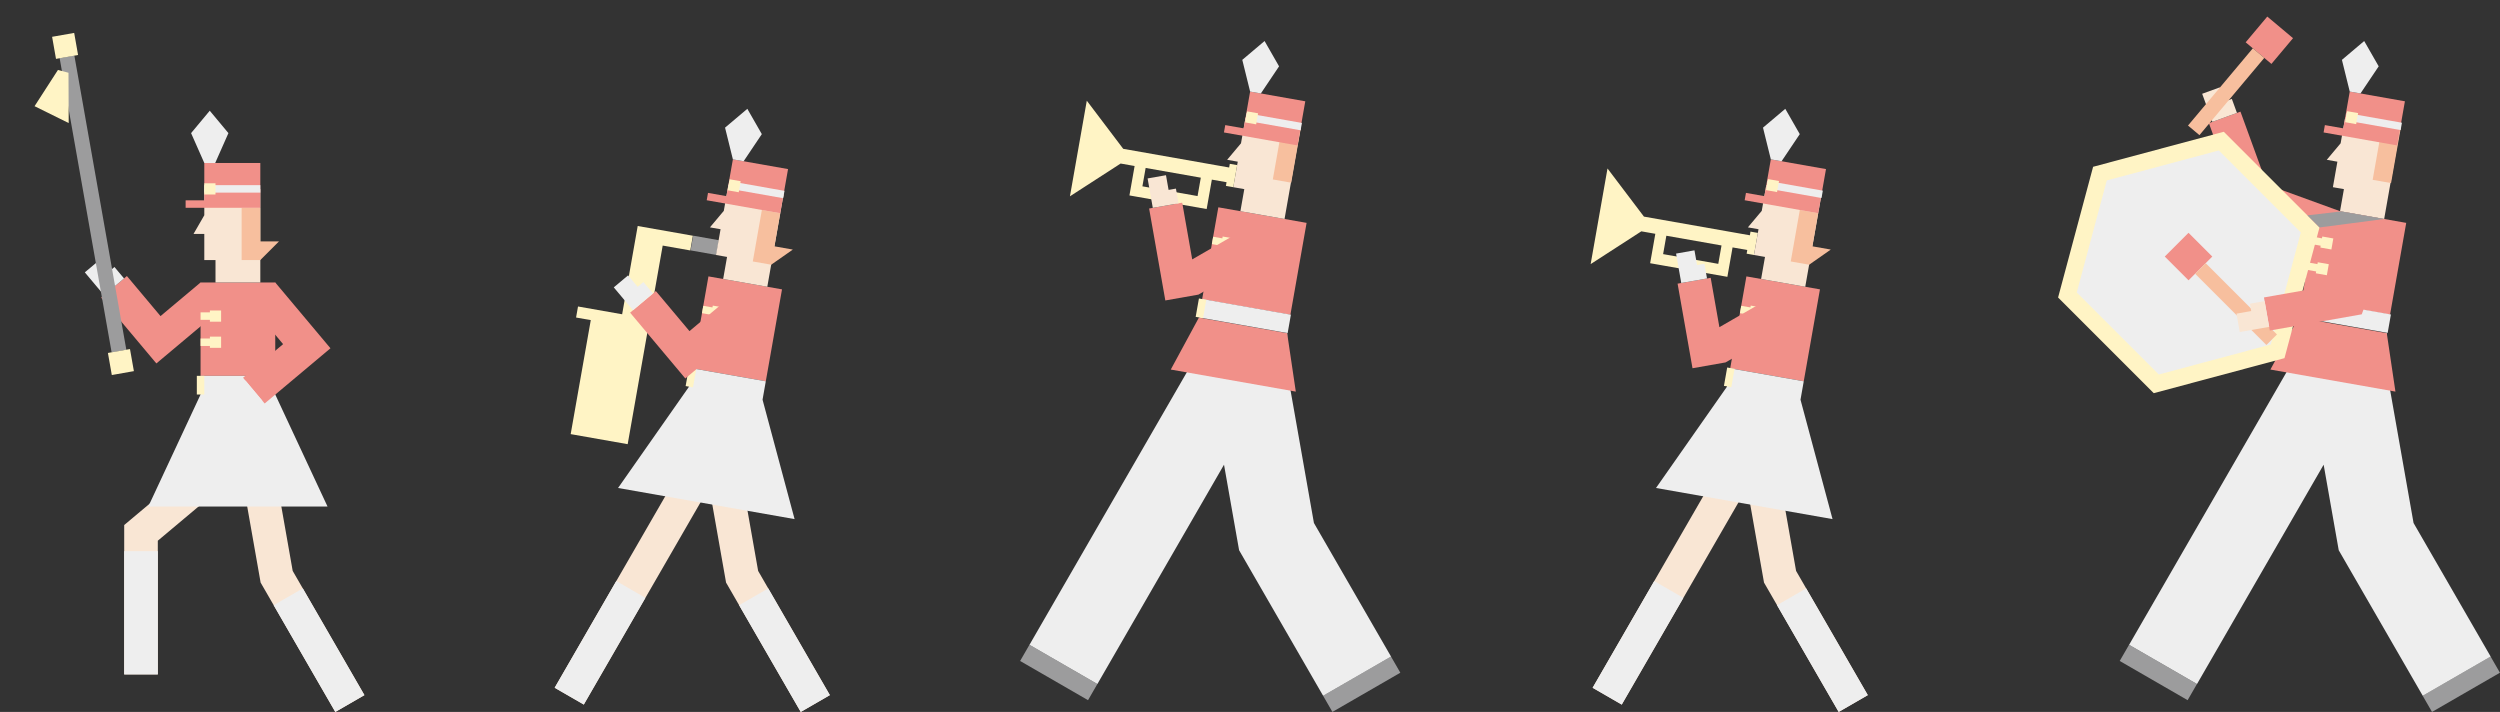 <?xml version="1.0" encoding="utf-8"?>
<!-- Generator: Adobe Illustrator 27.0.0, SVG Export Plug-In . SVG Version: 6.00 Build 0)  -->
<svg version="1.1" id="レイヤー_1" xmlns="http://www.w3.org/2000/svg" xmlns:xlink="http://www.w3.org/1999/xlink" x="0px"
	 y="0px" viewBox="0 0 642.674 183.018" style="enable-background:new 0 0 642.674 183.018;" xml:space="preserve">
<rect x="0" y="0" width="642.674" height="183.018" fill="#333333" stroke="none"/>
<style type="text/css">
	.st0{fill:#9C9C9D;}
	.st1{fill:#EEEEEE;}
	.st2{fill:#F19089;}
	.st3{fill:#FFF4C5;}
	.st4{fill:#F9E6D4;}
	.st5{fill:#F7BF9E;}
	.st6{display:none;}
	.st7{display:inline;}
</style>
<g>
	<g>
		<g>
			<g>
				
					<rect x="262.096" y="170.479" transform="matrix(0.866 0.5 -0.5 0.866 122.904 -112.926)" class="st0" width="20.16" height="4.8"/>
				<g>
					
						<rect x="339.983" y="173.499" transform="matrix(0.866 -0.5 0.5 0.866 -41.05 198.598)" class="st0" width="20.16" height="4.8"/>
					<polygon class="st1" points="337.77,134.447 330.886,95.405 330.886,85.656 307.846,85.656 
						307.846,90.937 264.646,165.76 282.105,175.84 303.705,138.429 314.657,119.459 
						318.534,141.448 340.134,178.861 357.593,168.781 					"/>
				</g>
			</g>
			<g>
				<polygon class="st2" points="333.113,100.671 300.969,95.003 308.196,81.655 330.886,85.656 
									"/>
				<polygon class="st2" points="313.197,53.293 309.03,76.928 331.72,80.929 335.887,57.294 
					324.542,55.293 				"/>
				<g>
					<polygon class="st3" points="314.311,60.8 314.227,61.273 311.864,60.856 311.53,62.747 
						313.894,63.164 313.81,63.637 316.647,64.137 317.147,61.3 					"/>
					<polygon class="st3" points="313.144,67.418 313.06,67.891 310.697,67.474 310.363,69.365 
						312.727,69.782 312.643,70.255 315.48,70.755 315.98,67.918 					"/>
				</g>
				
					<rect x="317.558" y="69.772" transform="matrix(0.174 -0.985 0.985 0.174 184.34 382.273)" class="st1" width="4.8" height="23.04"/>
				
					<rect x="306.213" y="78.332" transform="matrix(0.174 -0.985 0.985 0.174 176.935 369.447)" class="st3" width="4.8" height="1.92"/>
			</g>
			<g>
				<polygon class="st4" points="334.382,32.658 320.201,30.158 319.024,36.835 315.461,41.081 
					318.19,41.562 317.034,48.121 319.87,48.621 318.87,54.293 330.215,56.294 				"/>
				
					<rect x="328.368" y="32.132" transform="matrix(0.985 0.174 -0.174 0.985 11.855 -56.84)" class="st5" width="4.8" height="14.4"/>
				<polygon class="st2" points="321.368,23.54 319.701,32.994 314.974,32.16 314.64,34.051 
					333.549,37.386 335.549,26.04 				"/>
				
					<rect x="326.342" y="24.149" transform="matrix(0.174 -0.985 0.985 0.174 239.594 348.234)" class="st1" width="1.92" height="14.4"/>
				
					<rect x="320.19" y="28.909" transform="matrix(0.174 -0.985 0.985 0.174 235.892 341.822)" class="st3" width="2.88" height="2.88"/>
				<polygon class="st1" points="321.368,23.54 319.354,15.386 325.082,10.547 328.808,17.053 
					324.128,24.026 				"/>
			</g>
		</g>
		<path class="st3" d="M316.143,42.115l-0.167,0.945l-27.228-4.801l-9.366-12.374
			l-4.334,24.581l13.033-8.425l3.593,0.634l-1.333,7.563l19.854,3.501l0.5-2.837
			l0.834-4.727l3.782,0.666l-0.167,0.946l1.891,0.333l1-5.673L316.143,42.115z
			 M307.858,50.402l-14.181-2.501l0.833-4.727l14.181,2.5L307.858,50.402z"/>
		<g>
			<polygon class="st2" points="324.542,56.253 306.481,66.681 303.91,52.101 295.401,53.601 
				299.569,77.236 308.078,75.736 328.862,63.736 			"/>
			<polygon class="st4" points="302.298,48.486 300.407,48.819 300.407,48.819 299.74,45.038 
				295.013,45.871 296.347,53.434 302.965,52.268 			"/>
		</g>
	</g>
	<g>
		<g>
			<polygon class="st2" points="57.113,79.237 51.559,72.618 41.263,81.257 32.624,70.961 
				26.006,76.515 40.198,93.429 			"/>
			<polygon class="st1" points="29.421,68.637 27.95,69.871 25.482,66.929 21.805,70.015 
				26.741,75.898 31.889,71.579 			"/>
		</g>
		<g>
			<g>
				<polygon class="st4" points="66.898,116.906 61.344,110.287 31.928,134.97 31.928,173.37 
					40.568,173.37 40.568,138.999 				"/>
				<rect x="31.928" y="141.69" class="st1" width="8.64" height="31.68"/>
			</g>
			<g>
				<polygon class="st4" points="75.242,146.762 68.839,110.446 60.33,111.946 66.998,149.762 
					86.198,183.018 93.681,178.697 				"/>
				
					<rect x="77.699" y="151.3" transform="matrix(0.866 -0.5 0.5 0.866 -72.581 63.402)" class="st1" width="8.64" height="31.68"/>
			</g>
			<polygon class="st2" points="51.559,72.618 51.559,96.618 70.759,96.618 70.759,72.618 
				61.159,72.618 			"/>
			<g>
				<polygon class="st3" points="53.959,79.818 53.959,80.298 51.559,80.298 51.559,82.218 
					53.959,82.218 53.959,82.698 56.839,82.698 56.839,79.818 				"/>
				<polygon class="st3" points="53.959,86.538 53.959,87.018 51.559,87.018 51.559,88.938 
					53.959,88.938 53.959,89.418 56.839,89.418 56.839,86.538 				"/>
			</g>
			<g>
				<polygon class="st1" points="70.759,101.418 70.759,96.618 51.559,96.618 51.559,101.418 
					38.119,130.218 84.199,130.218 				"/>
				<rect x="50.599" y="96.618" class="st3" width="1.92" height="4.8"/>
			</g>
		</g>
		<g>
			<polygon class="st4" points="52.519,48.618 52.519,55.338 49.748,60.138 52.519,60.138 
				52.519,66.858 55.399,66.858 55.399,72.618 66.919,72.618 66.919,48.618 			"/>
			<polygon class="st5" points="66.919,62.058 66.919,53.417 62.119,53.417 62.119,66.858 
				66.919,66.858 71.719,62.058 			"/>
			<g>
				<polygon class="st2" points="52.519,41.898 52.519,51.498 47.719,51.498 47.719,53.417 
					52.519,53.417 66.919,53.417 66.919,41.898 				"/>
				<rect x="52.518" y="47.598" class="st1" width="14.4" height="1.92"/>
				<rect x="52.519" y="47.118" class="st3" width="2.88" height="2.88"/>
				<polygon class="st1" points="52.519,41.898 49.12,34.218 53.92,28.458 58.72,34.218 
					55.321,41.898 				"/>
			</g>
		</g>
		<g>
			<polygon class="st2" points="70.759,72.618 64.14,78.172 72.779,88.467 62.484,97.106 
				68.037,103.725 84.952,89.532 			"/>
			<polygon class="st1" points="63.101,97.842 60.159,100.31 61.393,101.781 58.452,104.249 
				61.537,107.926 67.42,102.99 			"/>
		</g>
		<g>
			
				<rect x="-14.496" y="50.538" transform="matrix(-0.174 -0.985 0.985 -0.174 -23.606 85.108)" class="st0" width="76.8" height="3.84"/>
			
				<rect x="13.856" y="8.925" transform="matrix(-0.174 -0.985 0.985 -0.174 8.016 30.337)" class="st3" width="5.76" height="5.76"/>
			
				<rect x="28.192" y="90.23" transform="matrix(-0.174 -0.985 0.985 -0.174 -55.228 139.878)" class="st3" width="5.76" height="5.76"/>
			<polygon class="st3" points="17.607,18.703 17.66,31.637 8.884,27.298 14.9,17.978 			"/>
		</g>
	</g>
	<g>
		<g>
			<g>
				<polygon class="st2" points="582.784,47.463 575.954,28.696 567.835,31.651 576.043,54.204 
					598.596,62.413 601.551,54.293 				"/>
				<polygon class="st4" points="573.738,25.416 571.934,26.073 570.621,22.464 566.11,24.106 
					568.737,31.323 575.052,29.025 				"/>
			</g>
			<g>
				
					<rect x="579.09" y="5.9" transform="matrix(0.766 0.643 -0.643 0.766 143.061 -372.617)" class="st2" width="8.64" height="8.64"/>
				
					<rect x="570.383" y="10.497" transform="matrix(0.766 0.643 -0.643 0.766 148.971 -362.381)" class="st5" width="3.84" height="25.92"/>
			</g>
		</g>
		<g>
			<g>
				
					<rect x="544.777" y="170.479" transform="matrix(0.866 0.5 -0.5 0.866 160.776 -254.267)" class="st0" width="20.16" height="4.8"/>
				<g>
					
						<rect x="622.665" y="173.499" transform="matrix(0.866 -0.5 0.5 0.866 -3.178 339.939)" class="st0" width="20.16" height="4.8"/>
					<polygon class="st1" points="620.452,134.447 613.567,95.405 613.567,85.656 590.528,85.656 
						590.528,90.937 547.327,165.76 564.786,175.84 586.386,138.429 597.338,119.459 
						601.215,141.448 622.815,178.861 640.274,168.781 					"/>
				</g>
			</g>
			<g>
				<polygon class="st2" points="615.794,100.671 583.65,95.003 590.878,81.655 613.567,85.656 
									"/>
				<polygon class="st2" points="595.879,53.293 591.711,76.928 614.401,80.929 618.568,57.294 
					607.223,55.293 				"/>
				<g>
					<polygon class="st3" points="596.992,60.8 596.909,61.273 594.545,60.856 594.211,62.747 
						596.575,63.164 596.492,63.637 599.328,64.137 599.828,61.3 					"/>
					<polygon class="st3" points="595.825,67.418 595.741,67.891 593.378,67.474 593.045,69.365 
						595.408,69.782 595.325,70.255 598.161,70.755 598.661,67.918 					"/>
				</g>
				
					<rect x="600.239" y="69.772" transform="matrix(0.174 -0.985 0.985 0.174 417.934 660.66)" class="st1" width="4.8" height="23.04"/>
				
					<rect x="588.894" y="78.332" transform="matrix(0.174 -0.985 0.985 0.174 410.528 647.834)" class="st3" width="4.8" height="1.92"/>
			</g>
			<g>
				<polygon class="st4" points="617.063,32.658 602.882,30.158 601.705,36.835 598.142,41.081 
					600.872,41.562 599.715,48.121 602.551,48.621 601.551,54.293 612.896,56.294 				"/>
				
					<rect x="611.05" y="32.132" transform="matrix(0.985 0.174 -0.174 0.985 16.15 -105.927)" class="st5" width="4.8" height="14.4"/>
				<polygon class="st2" points="604.049,23.54 602.382,32.994 597.655,32.16 597.322,34.051 
					616.23,37.386 618.23,26.04 				"/>
				
					<rect x="609.023" y="24.149" transform="matrix(0.174 -0.985 0.985 0.174 473.188 626.621)" class="st1" width="1.92" height="14.4"/>
				
					<rect x="602.871" y="28.909" transform="matrix(0.174 -0.985 0.985 0.174 469.486 620.209)" class="st3" width="2.88" height="2.88"/>
				<polygon class="st1" points="604.049,23.54 602.036,15.386 607.763,10.547 611.49,17.053 
					606.809,24.026 				"/>
			</g>
		</g>
		<g>
			<polygon class="st3" points="596.271,58.471 571.674,33.874 538.074,42.877 529.071,76.477 
				553.668,101.074 587.268,92.071 			"/>
			<polygon class="st1" points="591.471,59.757 570.388,38.674 541.588,46.391 533.871,75.191 
				554.954,96.274 583.754,88.557 			"/>
		</g>
		<g>
			<g>
				
					<rect x="558.351" y="61.581" transform="matrix(0.707 -0.707 0.707 0.707 118.203 417.171)" class="st2" width="8.64" height="8.64"/>
				
					<rect x="572.97" y="65.16" transform="matrix(0.707 -0.707 0.707 0.707 113.142 429.389)" class="st5" width="3.84" height="25.92"/>
			</g>
			<g>
				<polygon class="st2" points="607.223,55.293 600.721,73.158 581.998,76.46 583.499,84.969 
					607.134,80.801 615.342,58.248 				"/>
				<polygon class="st4" points="582.165,77.405 578.384,78.072 578.717,79.963 574.935,80.63 
					575.769,85.357 583.332,84.023 				"/>
			</g>
		</g>
		<polygon class="st0" points="593.157,55.357 601.839,54.344 612.896,56.294 596.271,58.471 		"/>
	</g>
	<g>
		<polygon class="st3" points="177.45,64.381 178.117,60.599 163.935,58.098 159.934,80.789 
			148.59,78.788 148.09,81.625 151.871,82.291 146.704,111.599 161.357,114.183 
			166.525,84.875 166.525,84.875 170.359,63.13 		"/>
		
			<rect x="179.172" y="59.713" transform="matrix(0.174 -0.985 0.985 0.174 87.531 230.462)" class="st0" width="3.84" height="6.72"/>
		<g>
			
				<rect x="127.136" y="141.382" transform="matrix(0.5 -0.866 0.866 0.5 -43.414 216.21)" class="st4" width="76.8" height="8.64"/>
			
				<rect x="138.416" y="160.92" transform="matrix(0.5 -0.866 0.866 0.5 -65.974 216.209)" class="st1" width="31.68" height="8.64"/>
		</g>
		<g>
			<polygon class="st4" points="194.893,146.762 188.489,110.446 179.98,111.946 186.649,149.762 
				205.849,183.018 213.331,178.697 			"/>
			
				<rect x="197.35" y="151.3" transform="matrix(0.866 -0.5 0.5 0.866 -56.551 123.227)" class="st1" width="8.64" height="31.68"/>
		</g>
		<polygon class="st2" points="182.122,71.053 177.955,94.688 196.863,98.022 201.03,74.387 
			191.576,72.72 		"/>
		<polygon class="st3" points="183.235,78.56 183.152,79.033 180.788,78.616 180.455,80.507 
			182.819,80.924 182.735,81.397 185.571,81.897 186.072,79.061 		"/>
		<polygon class="st3" points="182.069,85.179 181.985,85.651 179.621,85.234 179.288,87.125 
			181.652,87.542 181.568,88.015 184.404,88.515 184.905,85.679 		"/>
		<polygon class="st1" points="196.029,102.75 196.863,98.022 177.955,94.689 177.121,99.415 
			158.884,125.444 204.264,133.446 		"/>
		
			<rect x="175.138" y="96.092" transform="matrix(0.174 -0.985 0.985 0.174 51.131 255.039)" class="st3" width="4.8" height="1.92"/>
		<g>
			<g>
				<polygon class="st4" points="201.416,50.084 187.235,47.584 186.068,54.202 186.068,54.202 
					182.505,58.448 185.235,58.929 184.068,65.548 186.904,66.048 185.904,71.72 
					197.249,73.721 				"/>
				<polygon class="st5" points="199.082,63.321 200.583,54.812 195.856,53.978 193.522,67.214 
					198.249,68.048 203.81,64.155 				"/>
			</g>
			<g>
				<polygon class="st2" points="202.583,43.466 188.402,40.966 186.735,50.42 182.008,49.587 
					181.674,51.478 200.583,54.812 				"/>
				
					<rect x="193.376" y="41.575" transform="matrix(0.174 -0.985 0.985 0.174 112.556 231.689)" class="st1" width="1.92" height="14.4"/>
				
					<rect x="187.224" y="46.335" transform="matrix(0.174 -0.985 0.985 0.174 108.853 225.276)" class="st3" width="2.88" height="2.88"/>
				<polygon class="st1" points="188.402,40.966 186.388,32.813 192.116,27.974 195.842,34.48 
					191.162,41.453 				"/>
			</g>
		</g>
		<polygon class="st2" points="196.955,79.857 191.401,73.238 177.243,85.119 168.602,74.822 
			161.984,80.376 176.177,97.29 		"/>
		<polygon class="st1" points="165.398,72.498 163.928,73.732 161.46,70.79 157.782,73.875 
			162.719,79.759 166.396,76.674 167.867,75.439 		"/>
	</g>
	<g>
		<path class="st3" d="M450.002,59.542l-0.167,0.945l-27.228-4.801l-9.366-12.374
			l-4.334,24.581l13.033-8.425l3.593,0.634l-1.333,7.563l19.854,3.501l0.5-2.837
			l0.834-4.727l3.782,0.666l-0.167,0.946l1.891,0.333l1-5.673L450.002,59.542z
			 M441.717,67.828l-14.181-2.501l0.833-4.727l14.181,2.5L441.717,67.828z"/>
		<g>
			
				<rect x="393.961" y="141.382" transform="matrix(0.5 -0.866 0.866 0.5 89.999 447.287)" class="st4" width="76.8" height="8.64"/>
			
				<rect x="405.241" y="160.92" transform="matrix(0.5 -0.866 0.866 0.5 67.439 447.287)" class="st1" width="31.68" height="8.64"/>
		</g>
		<g>
			<polygon class="st4" points="461.718,146.762 455.314,110.446 446.806,111.946 453.474,149.762 
				472.674,183.018 480.156,178.697 			"/>
			
				<rect x="464.175" y="151.3" transform="matrix(0.866 -0.5 0.5 0.866 -20.804 256.64)" class="st1" width="8.64" height="31.68"/>
		</g>
		<polygon class="st2" points="448.947,71.053 444.78,94.688 463.688,98.022 467.855,74.387 
			458.401,72.72 		"/>
		<polygon class="st3" points="450.061,78.56 449.977,79.033 447.614,78.616 447.28,80.507 
			449.644,80.924 449.56,81.397 452.397,81.897 452.897,79.061 		"/>
		<polygon class="st3" points="448.894,85.179 448.81,85.651 446.447,85.234 446.113,87.125 
			448.477,87.542 448.393,88.015 451.23,88.515 451.73,85.679 		"/>
		<polygon class="st1" points="462.855,102.75 463.688,98.022 444.78,94.689 443.946,99.415 
			425.709,125.444 471.089,133.446 		"/>
		
			<rect x="441.963" y="96.092" transform="matrix(0.174 -0.985 0.985 0.174 271.621 517.811)" class="st3" width="4.8" height="1.92"/>
		<g>
			<g>
				<polygon class="st4" points="468.242,50.084 454.06,47.584 452.893,54.202 452.893,54.202 
					449.33,58.448 452.06,58.929 450.893,65.548 453.729,66.048 452.729,71.72 
					464.074,73.721 				"/>
				<polygon class="st5" points="465.908,63.321 467.408,54.812 462.681,53.978 460.347,67.214 
					465.074,68.048 470.635,64.155 				"/>
			</g>
			<g>
				<polygon class="st2" points="469.409,43.466 455.227,40.966 453.56,50.42 448.833,49.587 
					448.5,51.478 467.408,54.812 				"/>
				
					<rect x="460.201" y="41.575" transform="matrix(0.174 -0.985 0.985 0.174 333.047 494.46)" class="st1" width="1.92" height="14.4"/>
				
					<rect x="454.049" y="46.335" transform="matrix(0.174 -0.985 0.985 0.174 329.345 488.048)" class="st3" width="2.88" height="2.88"/>
				<polygon class="st1" points="455.227,40.966 453.214,32.813 458.941,27.974 462.668,34.48 
					457.987,41.453 				"/>
			</g>
		</g>
		<g>
			<polygon class="st2" points="458.402,74.64 442.003,84.107 439.766,71.418 431.257,72.918 
				435.091,94.663 443.6,93.162 462.722,82.122 			"/>
			<polygon class="st1" points="438.153,67.803 436.263,68.136 435.596,64.354 430.869,65.188 
				432.202,72.751 438.82,71.585 			"/>
		</g>
	</g>
</g>
<g class="st6">
	<g class="st7">
		<g>
			<rect x="593.407" y="178.217" class="st0" width="20.16" height="4.8"/>
			<rect x="566.075" y="152.677" class="st0" width="20.16" height="4.8"/>
			<polygon class="st1" points="590.527,85.656 590.527,95.359 566.075,109.476 566.075,152.677 
				586.235,152.677 586.235,121.116 593.408,116.975 593.407,178.218 613.567,178.218 
				613.567,85.656 			"/>
		</g>
		<g>
			<g>
				<g>
					<polygon class="st2" points="615.794,100.67 583.65,95.002 590.877,81.655 613.567,85.655 
											"/>
					<polygon class="st2" points="595.878,53.292 591.711,76.928 614.401,80.928 618.568,57.293 
						607.223,55.293 					"/>
					<g>
						<polygon class="st3" points="596.992,60.799 596.909,61.272 594.545,60.856 594.211,62.746 
							596.575,63.163 596.492,63.636 599.328,64.136 599.828,61.299 						"/>
						<polygon class="st3" points="595.825,67.417 595.741,67.89 593.378,67.473 593.044,69.364 
							595.408,69.781 595.325,70.254 598.161,70.754 598.661,67.917 						"/>
					</g>
					
						<rect x="600.239" y="69.772" transform="matrix(0.174 -0.985 0.985 0.174 417.935 660.659)" class="st1" width="4.8" height="23.04"/>
					
						<rect x="588.894" y="78.331" transform="matrix(0.174 -0.985 0.985 0.174 410.529 647.833)" class="st3" width="4.8" height="1.92"/>
				</g>
				<g>
					<polygon class="st4" points="617.063,32.658 602.882,30.157 601.705,36.834 598.142,41.08 
						600.872,41.561 599.715,48.12 602.551,48.62 601.551,54.292 612.896,56.293 					"/>
					
						<rect x="611.05" y="32.131" transform="matrix(0.985 0.174 -0.174 0.985 16.15 -105.927)" class="st5" width="4.8" height="14.4"/>
					<polygon class="st2" points="604.049,23.539 602.382,32.993 597.655,32.16 597.322,34.05 
						616.23,37.385 618.23,26.04 					"/>
					
						<rect x="609.023" y="24.148" transform="matrix(0.174 -0.985 0.985 0.174 473.189 626.62)" class="st1" width="1.92" height="14.4"/>
					
						<rect x="602.871" y="28.908" transform="matrix(0.174 -0.985 0.985 0.174 469.486 620.208)" class="st3" width="2.88" height="2.88"/>
					<polygon class="st1" points="604.049,23.539 602.035,15.386 607.763,10.547 611.49,17.053 
						606.809,24.026 					"/>
				</g>
			</g>
			<g>
				<polygon class="st3" points="596.271,58.47 571.674,33.874 538.074,42.877 529.071,76.476 
					553.668,101.073 587.268,92.07 				"/>
				<polygon class="st1" points="591.471,59.756 570.388,38.673 541.588,46.39 533.871,75.19 
					554.954,96.273 583.754,88.556 				"/>
			</g>
			<polygon class="st0" points="593.156,55.356 601.839,54.343 612.896,56.293 596.271,58.47 			
				"/>
		</g>
		<g>
			<g>
				
					<rect x="592.881" y="9.854" transform="matrix(0.766 0.643 -0.643 0.766 148.829 -380.557)" class="st2" width="8.64" height="8.64"/>
				
					<rect x="584.174" y="14.451" transform="matrix(0.766 0.643 -0.643 0.766 154.739 -370.321)" class="st5" width="3.84" height="25.92"/>
			</g>
			
				<rect x="590.589" y="53.883" transform="matrix(-0.94 -0.342 0.342 -0.94 1148.931 318.991)" class="st2" width="24" height="8.64"/>
			<g>
				
					<rect x="577.79" y="41.084" transform="matrix(-0.342 -0.94 0.94 -0.342 748.845 615.154)" class="st2" width="24" height="8.64"/>
				<g>
					
						<rect x="585.364" y="30.543" transform="matrix(-0.342 -0.94 0.94 -0.342 758.545 594.144)" class="st4" width="3.84" height="1.92"/>
					
						<rect x="579.63" y="28.448" transform="matrix(-0.342 -0.94 0.94 -0.342 754.042 589.681)" class="st4" width="7.68" height="4.8"/>
				</g>
			</g>
		</g>
	</g>
	<g class="st7">
		<g>
			<rect x="310.726" y="178.217" class="st0" width="20.16" height="4.8"/>
			<rect x="283.394" y="152.677" class="st0" width="20.16" height="4.8"/>
			<polygon class="st1" points="307.846,85.656 307.846,95.359 283.394,109.476 283.394,152.677 
				303.554,152.677 303.554,121.116 310.726,116.975 310.726,178.218 330.886,178.218 
				330.886,85.656 			"/>
		</g>
		<g>
			<g>
				<polygon class="st2" points="333.113,100.67 300.969,95.002 308.196,81.655 330.886,85.656 
									"/>
				<polygon class="st2" points="313.197,53.292 309.03,76.928 331.72,80.928 335.887,57.293 
					324.542,55.293 				"/>
				<g>
					<polygon class="st3" points="314.311,60.8 314.227,61.273 311.864,60.856 311.53,62.746 
						313.894,63.163 313.81,63.636 316.647,64.136 317.147,61.3 					"/>
					<polygon class="st3" points="313.144,67.417 313.06,67.89 310.697,67.474 310.363,69.364 
						312.727,69.781 312.643,70.254 315.48,70.754 315.98,67.917 					"/>
				</g>
				
					<rect x="317.558" y="69.772" transform="matrix(0.174 -0.985 0.985 0.174 184.341 382.272)" class="st1" width="4.8" height="23.04"/>
				
					<rect x="306.213" y="78.331" transform="matrix(0.174 -0.985 0.985 0.174 176.935 369.446)" class="st3" width="4.8" height="1.92"/>
			</g>
			<g>
				<polygon class="st4" points="334.382,32.658 320.201,30.157 319.024,36.834 315.461,41.08 
					318.19,41.561 317.034,48.12 319.87,48.62 318.87,54.292 330.215,56.293 				"/>
				
					<rect x="328.368" y="32.132" transform="matrix(0.985 0.174 -0.174 0.985 11.855 -56.84)" class="st5" width="4.8" height="14.4"/>
				<polygon class="st2" points="321.368,23.539 319.701,32.994 314.974,32.16 314.64,34.05 
					333.549,37.385 335.549,26.04 				"/>
				
					<rect x="326.342" y="24.148" transform="matrix(0.174 -0.985 0.985 0.174 239.594 348.234)" class="st1" width="1.92" height="14.4"/>
				
					<rect x="320.19" y="28.908" transform="matrix(0.174 -0.985 0.985 0.174 235.892 341.821)" class="st3" width="2.88" height="2.88"/>
				<polygon class="st1" points="321.368,23.539 319.354,15.386 325.082,10.547 328.808,17.053 
					324.127,24.026 				"/>
			</g>
			<path class="st3" d="M316.143,42.114l-0.167,0.945L288.748,38.258l-9.366-12.374
				l-4.334,24.581l13.033-8.425l3.593,0.634l-1.333,7.563l19.854,3.501l0.5-2.837
				l0.834-4.727l3.782,0.666l-0.167,0.946l1.891,0.333l1-5.673L316.143,42.114
				z M307.858,50.401l-14.181-2.501l0.833-4.727l14.181,2.5L307.858,50.401z"/>
			<g>
				<polygon class="st2" points="324.542,56.253 306.481,66.68 303.91,52.1 295.401,53.6 
					299.569,77.236 308.078,75.735 328.862,63.735 				"/>
				<polygon class="st4" points="302.298,48.485 300.407,48.818 300.407,48.818 299.74,45.037 
					295.013,45.87 296.347,53.433 302.965,52.267 				"/>
			</g>
		</g>
	</g>
	<g class="st7">
		<g>
			<g>
				<polygon class="st2" points="51.559,72.618 34.727,75.586 23.741,62.493 17.122,68.046 
					31.315,84.961 53.059,81.126 				"/>
				<polygon class="st1" points="20.537,60.168 19.066,61.403 16.598,58.461 12.921,61.546 
					17.857,67.43 23.005,63.11 				"/>
			</g>
			<g>
				
					<rect x="-23.379" y="42.069" transform="matrix(-0.174 -0.985 0.985 -0.174 -25.692 66.42)" class="st0" width="76.8" height="3.84"/>
				
					<rect x="4.972" y="0.456" transform="matrix(-0.174 -0.985 0.985 -0.174 5.93 11.649)" class="st3" width="5.76" height="5.76"/>
				
					<rect x="19.309" y="81.762" transform="matrix(-0.174 -0.985 0.985 -0.174 -57.315 121.19)" class="st3" width="5.76" height="5.76"/>
				<polygon class="st3" points="8.723,10.234 8.776,23.169 0,18.829 6.016,9.509 				"/>
			</g>
		</g>
		<polygon class="st2" points="51.559,72.618 51.559,96.618 70.759,96.618 70.759,72.618 
			61.159,72.618 		"/>
		<g>
			<polygon class="st3" points="53.959,79.818 53.959,80.298 51.559,80.298 51.559,82.218 
				53.959,82.218 53.959,82.698 56.839,82.698 56.839,79.818 			"/>
			<polygon class="st3" points="53.959,86.538 53.959,87.018 51.559,87.018 51.559,88.938 
				53.959,88.938 53.959,89.418 56.839,89.418 56.839,86.538 			"/>
		</g>
		<g>
			<polygon class="st4" points="52.519,48.618 52.519,55.338 49.748,60.138 52.519,60.138 
				52.519,66.858 55.399,66.858 55.399,72.618 66.919,72.618 66.919,48.618 			"/>
			<polygon class="st5" points="66.919,62.058 66.919,53.417 62.119,53.417 62.119,66.858 
				66.919,66.858 71.719,62.058 			"/>
			<g>
				<polygon class="st2" points="52.519,41.898 52.519,51.498 47.719,51.498 47.719,53.417 
					52.519,53.417 66.919,53.417 66.919,41.898 				"/>
				<rect x="52.518" y="47.598" class="st1" width="14.4" height="1.92"/>
				<rect x="52.519" y="47.118" class="st3" width="2.88" height="2.88"/>
				<polygon class="st1" points="52.519,41.898 49.12,34.218 53.92,28.458 58.72,34.218 
					55.321,41.898 				"/>
			</g>
		</g>
		<g>
			<g>
				<rect x="60.199" y="106.218" class="st4" width="8.64" height="76.799"/>
				<rect x="60.199" y="151.338" class="st1" width="8.64" height="31.68"/>
			</g>
			<g>
				<polygon class="st4" points="43.493,149.762 60.199,120.827 52.716,116.507 33.517,149.762 
					52.716,183.017 60.199,178.697 				"/>
				
					<rect x="44.218" y="151.3" transform="matrix(0.866 -0.5 0.5 0.866 -77.067 46.661)" class="st1" width="8.64" height="31.68"/>
			</g>
			<g>
				<polygon class="st1" points="70.759,101.418 70.759,96.618 51.559,96.618 51.559,101.418 
					38.119,130.218 84.199,130.218 				"/>
				<rect x="50.599" y="96.618" class="st3" width="1.92" height="4.8"/>
			</g>
		</g>
		<g>
			<polygon class="st2" points="70.759,72.618 64.14,78.172 72.779,88.467 62.484,97.106 
				68.037,103.725 84.952,89.532 			"/>
			<polygon class="st1" points="63.101,97.842 60.159,100.31 61.393,101.781 58.452,104.249 
				61.537,107.926 67.42,102.99 			"/>
		</g>
	</g>
	<g class="st7">
		<g>
			<g>
				<polygon class="st4" points="184.169,113.7 179.849,106.218 146.594,125.417 
					146.594,163.817 155.234,163.817 155.234,130.406 				"/>
				<rect x="146.594" y="132.138" class="st1" width="8.64" height="31.68"/>
			</g>
			<g>
				<rect x="179.849" y="106.218" class="st4" width="8.64" height="76.799"/>
				<rect x="179.849" y="151.338" class="st1" width="8.64" height="31.68"/>
			</g>
			<g>
				<polygon class="st1" points="196.029,102.749 196.863,98.022 177.954,94.688 177.121,99.415 
					154.624,120.782 204.264,133.445 				"/>
				
					<rect x="175.138" y="96.092" transform="matrix(0.174 -0.985 0.985 0.174 51.131 255.039)" class="st3" width="4.8" height="1.92"/>
			</g>
		</g>
		<g>
			<polygon class="st3" points="177.45,64.381 178.116,60.599 163.935,58.099 159.934,80.789 
				148.589,78.788 148.089,81.625 151.871,82.291 146.703,111.599 161.357,114.183 
				166.525,84.875 166.525,84.875 170.359,63.131 			"/>
			
				<rect x="179.172" y="59.714" transform="matrix(0.174 -0.985 0.985 0.174 87.53 230.462)" class="st0" width="3.84" height="6.72"/>
			<polygon class="st2" points="182.122,71.053 177.954,94.689 196.862,98.023 201.03,74.387 
				191.576,72.72 			"/>
			<polygon class="st3" points="183.235,78.56 183.152,79.033 180.788,78.616 180.455,80.508 
				182.818,80.924 182.735,81.397 185.571,81.897 186.071,79.061 			"/>
			<polygon class="st3" points="182.068,85.179 181.985,85.651 179.621,85.234 179.288,87.125 
				181.651,87.542 181.568,88.015 184.404,88.515 184.904,85.679 			"/>
			<g>
				<g>
					<polygon class="st4" points="201.416,50.084 187.235,47.584 186.068,54.202 186.068,54.202 
						182.505,58.448 185.234,58.93 184.067,65.548 186.903,66.048 185.903,71.72 
						197.248,73.721 					"/>
					<polygon class="st5" points="199.082,63.321 200.582,54.812 195.855,53.979 193.521,67.214 
						198.249,68.048 203.809,64.155 					"/>
				</g>
				<g>
					<polygon class="st2" points="202.583,43.467 188.402,40.967 186.735,50.42 182.007,49.587 
						181.674,51.478 200.582,54.812 					"/>
					
						<rect x="193.375" y="41.575" transform="matrix(0.174 -0.985 0.985 0.174 112.555 231.688)" class="st1" width="1.92" height="14.4"/>
					
						<rect x="187.223" y="46.335" transform="matrix(0.174 -0.985 0.985 0.174 108.853 225.276)" class="st3" width="2.88" height="2.88"/>
					<polygon class="st1" points="188.402,40.966 186.388,32.813 192.115,27.974 195.842,34.48 
						191.161,41.453 					"/>
				</g>
			</g>
			<polygon class="st2" points="196.955,79.857 191.401,73.238 177.242,85.119 168.602,74.822 
				161.983,80.376 176.176,97.29 			"/>
			<polygon class="st1" points="165.398,72.498 163.927,73.732 161.459,70.79 157.782,73.876 
				162.719,79.759 166.396,76.674 167.867,75.439 			"/>
		</g>
	</g>
	<g class="st7">
		<g>
			<path class="st3" d="M450.002,59.541l-0.167,0.945l-27.228-4.801l-9.366-12.374
				l-4.334,24.581l13.033-8.425l3.593,0.634l-1.333,7.563l19.854,3.501l0.5-2.837
				l0.834-4.727l3.782,0.666l-0.167,0.946l1.891,0.333l1-5.673L450.002,59.541
				z M441.717,67.828l-14.181-2.501l0.833-4.727l14.181,2.5L441.717,67.828z"/>
			<polygon class="st2" points="448.947,71.053 444.78,94.688 463.688,98.022 467.856,74.387 
				458.401,72.72 			"/>
			<polygon class="st3" points="450.061,78.56 449.977,79.033 447.614,78.616 447.28,80.507 
				449.644,80.923 449.56,81.396 452.397,81.896 452.897,79.06 			"/>
			<polygon class="st3" points="448.894,85.178 448.81,85.65 446.447,85.234 446.113,87.125 
				448.477,87.541 448.393,88.014 451.23,88.514 451.73,85.678 			"/>
			<g>
				<g>
					<polygon class="st4" points="468.242,50.084 454.06,47.584 452.893,54.202 452.893,54.202 
						449.331,58.447 452.06,58.929 450.893,65.548 453.729,66.048 452.729,71.719 
						464.074,73.72 					"/>
					<polygon class="st5" points="465.908,63.32 467.408,54.811 462.681,53.978 460.347,67.214 
						465.074,68.048 470.635,64.154 					"/>
				</g>
				<g>
					<polygon class="st2" points="469.409,43.466 455.227,40.966 453.56,50.42 448.833,49.587 
						448.5,51.477 467.408,54.811 					"/>
					
						<rect x="460.201" y="41.575" transform="matrix(0.174 -0.985 0.985 0.174 333.048 494.46)" class="st1" width="1.92" height="14.4"/>
					
						<rect x="454.049" y="46.334" transform="matrix(0.174 -0.985 0.985 0.174 329.345 488.048)" class="st3" width="2.88" height="2.88"/>
					<polygon class="st1" points="455.227,40.966 453.214,32.812 458.941,27.973 462.668,34.479 
						457.987,41.452 					"/>
				</g>
			</g>
			<g>
				<polygon class="st2" points="458.402,74.64 442.003,84.107 439.766,71.417 431.257,72.917 
					435.091,94.662 443.6,93.161 462.722,82.122 				"/>
				<polygon class="st1" points="438.154,67.802 436.263,68.136 435.596,64.354 430.869,65.188 
					432.202,72.751 438.82,71.584 				"/>
			</g>
		</g>
		<g>
			<g>
				<polygon class="st4" points="450.995,113.7 446.675,106.218 413.419,125.417 
					413.419,163.817 422.059,163.817 422.059,130.406 				"/>
				<rect x="413.419" y="132.138" class="st1" width="8.64" height="31.68"/>
			</g>
			<g>
				<rect x="446.675" y="106.218" class="st4" width="8.64" height="76.799"/>
				<rect x="446.675" y="151.338" class="st1" width="8.64" height="31.68"/>
			</g>
			<g>
				<polygon class="st1" points="462.855,102.749 463.688,98.022 444.78,94.688 443.946,99.415 
					421.45,120.782 471.089,133.445 				"/>
				
					<rect x="441.963" y="96.092" transform="matrix(0.174 -0.985 0.985 0.174 271.622 517.811)" class="st3" width="4.8" height="1.92"/>
			</g>
		</g>
	</g>
</g>
</svg>
